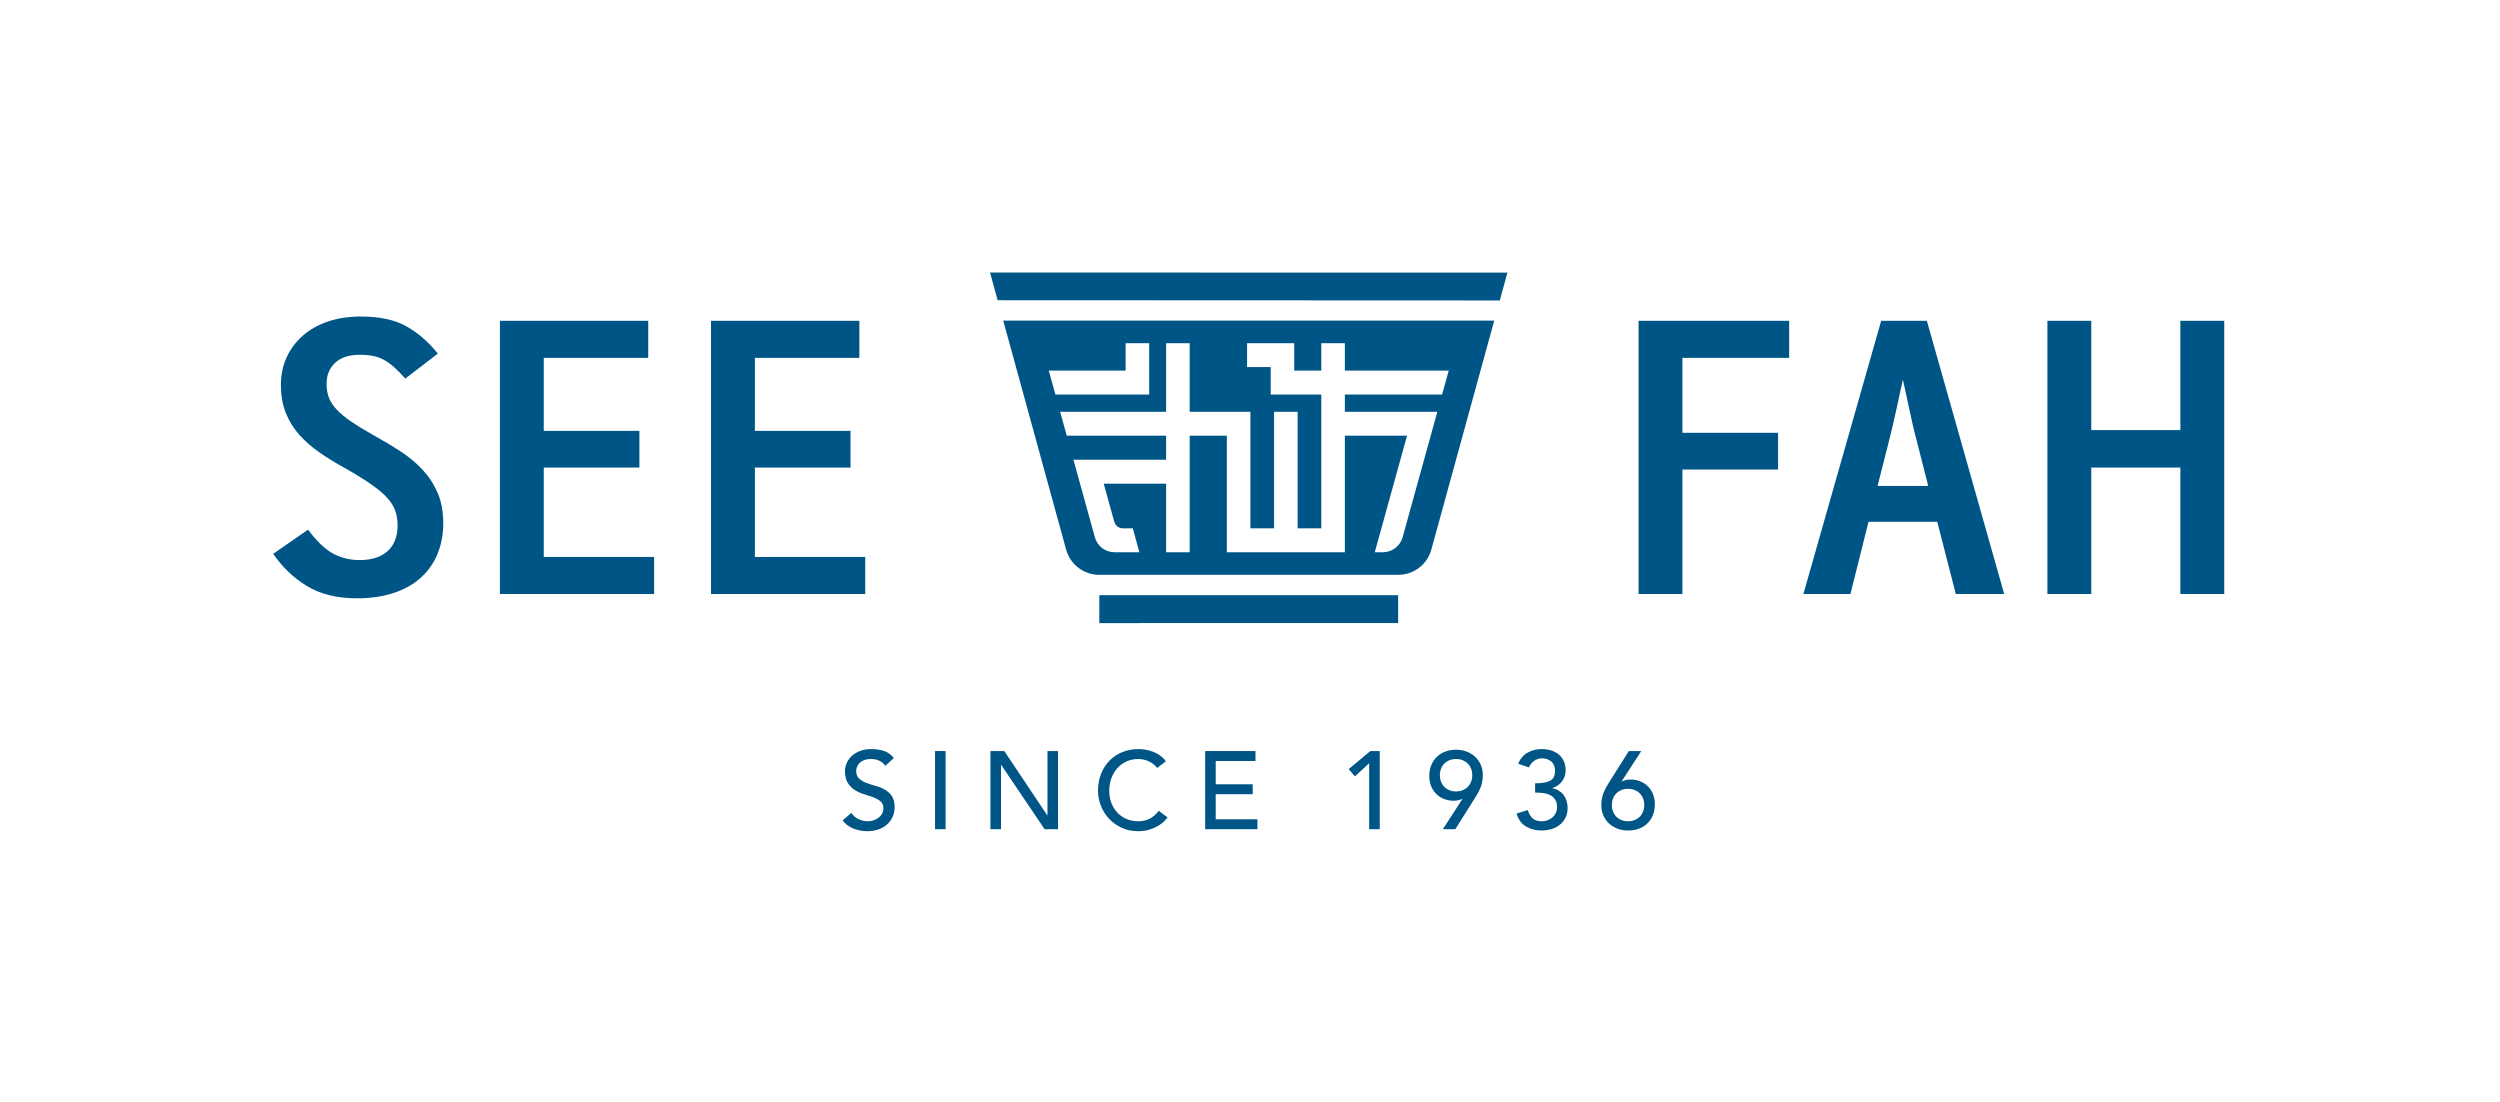 <?xml version="1.0" encoding="UTF-8" standalone="no"?>
<svg
   xmlns:dc="http://purl.org/dc/elements/1.1/"
   xmlns:cc="http://creativecommons.org/ns#"
   xmlns:rdf="http://www.w3.org/1999/02/22-rdf-syntax-ns#"
   xmlns:svg="http://www.w3.org/2000/svg"
   xmlns="http://www.w3.org/2000/svg"
   viewBox="0 0 1225.423 540.375"
   height="540.375"
   width="1225.423"
   xml:space="preserve"
   id="svg2"
   version="1.1"><defs
     id="defs6"><clipPath
       id="clipPath18"
       clipPathUnits="userSpaceOnUse"><path
         id="path16"
         d="M 0,405.281 H 919.067 V 0 H 0 Z" /></clipPath></defs><g
     transform="matrix(1.333,0,0,-1.333,0,540.375)"
     id="g10"><g
       id="g12"><g
         clip-path="url(#clipPath18)"
         id="g14"><g
           transform="translate(327.921,112.707)"
           id="g20"><path
             id="path22"
             style="fill:#005587;fill-opacity:1;fill-rule:nonzero;stroke:none"
             d="m 0,0 c -0.703,0.99 -1.576,1.77 -2.62,2.351 -1.035,0.58 -2.165,1.037 -3.399,1.36 -1.224,0.324 -2.364,0.695 -3.399,1.095 -1.034,0.409 -1.908,0.932 -2.61,1.589 -0.703,0.647 -1.054,1.58 -1.054,2.798 0,0.428 0.085,0.904 0.266,1.418 0.171,0.514 0.474,0.999 0.911,1.446 0.427,0.448 1.006,0.809 1.718,1.095 0.712,0.285 1.614,0.418 2.697,0.418 1.129,0 2.145,-0.228 3.028,-0.685 0.892,-0.457 1.585,-1.066 2.07,-1.827 l 3.161,2.883 c -1.082,1.323 -2.335,2.208 -3.769,2.637 -1.433,0.437 -2.933,0.647 -4.49,0.647 -1.728,0 -3.209,-0.257 -4.434,-0.79 -1.234,-0.524 -2.24,-1.18 -3.019,-1.97 -0.788,-0.78 -1.357,-1.646 -1.718,-2.598 -0.37,-0.942 -0.551,-1.837 -0.551,-2.674 0,-1.865 0.351,-3.35 1.054,-4.444 0.703,-1.095 1.576,-1.97 2.611,-2.617 1.035,-0.647 2.174,-1.161 3.398,-1.523 1.235,-0.362 2.364,-0.742 3.399,-1.132 1.044,-0.4 1.918,-0.885 2.62,-1.466 0.693,-0.58 1.045,-1.427 1.045,-2.541 0,-0.78 -0.171,-1.475 -0.523,-2.065 -0.351,-0.599 -0.806,-1.094 -1.357,-1.503 -0.551,-0.4 -1.168,-0.705 -1.842,-0.914 -0.674,-0.2 -1.339,-0.305 -1.984,-0.305 -1.158,0 -2.288,0.248 -3.38,0.752 -1.091,0.505 -1.993,1.276 -2.696,2.332 l -3.199,-2.76 c 0.978,-1.351 2.288,-2.35 3.93,-2.998 1.643,-0.647 3.39,-0.98 5.222,-0.98 1.376,0 2.677,0.21 3.892,0.609 1.215,0.409 2.269,0.99 3.152,1.751 0.892,0.752 1.604,1.685 2.126,2.798 0.532,1.113 0.788,2.351 0.788,3.73 C 1.044,-2.351 0.693,-0.99 0,0" /></g><path
           id="path24"
           style="fill:#005587;fill-opacity:1;fill-rule:nonzero;stroke:none"
           d="m 343.831,100.469 h 3.883 v 28.739 h -3.883 z" /><g
           transform="translate(385.175,129.208)"
           id="g26"><path
             id="path28"
             style="fill:#005587;fill-opacity:1;fill-rule:nonzero;stroke:none"
             d="M 0,0 V -23.62 H -0.086 L -15.873,0 h -5.098 v -28.739 h 3.883 V -5.12 h 0.085 L -1.054,-28.739 H 3.883 V 0 Z" /></g><g
           transform="translate(426.062,107.244)"
           id="g30"><path
             id="path32"
             style="fill:#005587;fill-opacity:1;fill-rule:nonzero;stroke:none"
             d="m 0,0 c -0.854,-1.218 -1.908,-2.16 -3.152,-2.836 -1.243,-0.675 -2.686,-1.018 -4.338,-1.018 -1.671,0 -3.171,0.295 -4.491,0.894 -1.319,0.6 -2.44,1.409 -3.36,2.437 -0.921,1.027 -1.614,2.217 -2.108,3.568 -0.484,1.352 -0.722,2.789 -0.722,4.302 0,1.627 0.257,3.15 0.77,4.567 0.512,1.418 1.233,2.656 2.164,3.712 0.93,1.056 2.051,1.894 3.361,2.503 1.31,0.599 2.772,0.904 4.386,0.904 1.329,0 2.61,-0.276 3.854,-0.847 1.234,-0.571 2.259,-1.38 3.076,-2.436 l 3.237,2.474 c -1.158,1.513 -2.648,2.636 -4.471,3.369 -1.823,0.732 -3.684,1.094 -5.573,1.094 -2.212,0 -4.234,-0.371 -6.066,-1.132 -1.842,-0.762 -3.408,-1.818 -4.718,-3.188 -1.311,-1.361 -2.327,-2.989 -3.058,-4.873 -0.73,-1.875 -1.091,-3.93 -1.091,-6.147 0,-1.808 0.332,-3.607 1.006,-5.377 0.674,-1.77 1.652,-3.359 2.943,-4.768 1.272,-1.408 2.829,-2.541 4.652,-3.407 1.823,-0.866 3.864,-1.303 6.133,-1.303 1.642,0 3.095,0.209 4.357,0.637 1.254,0.419 2.326,0.904 3.209,1.456 0.893,0.552 1.614,1.114 2.146,1.666 0.541,0.552 0.92,0.98 1.139,1.275 z" /></g><g
           transform="translate(447.042,104.123)"
           id="g34"><path
             id="path36"
             style="fill:#005587;fill-opacity:1;fill-rule:nonzero;stroke:none"
             d="m 0,0 v 9.212 h 13.604 v 3.654 H 0 v 8.565 h 14.62 v 3.654 H -3.883 V -3.654 H 15.342 V 0 Z" /></g><g
           transform="translate(503.916,129.208)"
           id="g38"><path
             id="path40"
             style="fill:#005587;fill-opacity:1;fill-rule:nonzero;stroke:none"
             d="m 0,0 -7.975,-6.623 2.269,-2.713 5.26,4.863 V -28.739 H 3.446 V 0 Z" /></g><g
           transform="translate(540.949,117.922)"
           id="g42"><path
             id="path44"
             style="fill:#005587;fill-opacity:1;fill-rule:nonzero;stroke:none"
             d="m 0,0 c -0.285,-0.733 -0.693,-1.361 -1.215,-1.884 -0.522,-0.533 -1.158,-0.942 -1.88,-1.237 -0.731,-0.305 -1.538,-0.448 -2.43,-0.448 -0.893,0 -1.699,0.143 -2.43,0.448 -0.731,0.295 -1.358,0.704 -1.88,1.237 -0.532,0.523 -0.931,1.151 -1.215,1.884 -0.285,0.733 -0.428,1.532 -0.428,2.398 0,0.866 0.143,1.656 0.428,2.389 0.284,0.733 0.683,1.361 1.215,1.884 0.522,0.533 1.149,0.942 1.88,1.247 0.731,0.295 1.537,0.437 2.43,0.437 0.892,0 1.699,-0.142 2.43,-0.437 0.722,-0.305 1.358,-0.714 1.88,-1.247 C -0.693,6.148 -0.285,5.52 0,4.787 0.285,4.054 0.427,3.264 0.427,2.398 0.427,1.532 0.285,0.733 0,0 M 3.522,6.328 C 3,7.47 2.288,8.441 1.396,9.25 c -0.893,0.818 -1.927,1.437 -3.114,1.865 -1.187,0.438 -2.459,0.657 -3.807,0.657 -1.348,0 -2.62,-0.21 -3.807,-0.628 -1.187,-0.419 -2.231,-1.038 -3.114,-1.846 -0.892,-0.819 -1.604,-1.828 -2.126,-3.027 -0.532,-1.208 -0.798,-2.588 -0.798,-4.158 0,-1.571 0.275,-2.931 0.817,-4.083 0.541,-1.151 1.234,-2.094 2.079,-2.836 0.854,-0.752 1.803,-1.294 2.857,-1.646 1.054,-0.352 2.089,-0.533 3.114,-0.533 1.215,0 2.269,0.219 3.162,0.657 h 0.161 l -7.206,-11.125 h 4.576 l 7.244,11.486 c 0.436,0.676 0.826,1.342 1.177,1.989 0.351,0.647 0.655,1.304 0.911,1.97 0.257,0.657 0.456,1.361 0.589,2.094 0.133,0.723 0.199,1.541 0.199,2.426 0,1.409 -0.266,2.684 -0.788,3.816" /></g><g
           transform="translate(576.074,110.842)"
           id="g46"><path
             id="path48"
             style="fill:#005587;fill-opacity:1;fill-rule:nonzero;stroke:none"
             d="m 0,0 c -0.247,0.799 -0.607,1.523 -1.092,2.17 -0.484,0.647 -1.082,1.189 -1.785,1.627 -0.702,0.428 -1.5,0.723 -2.382,0.885 v 0.086 c 1.452,0.428 2.629,1.246 3.541,2.436 0.901,1.189 1.357,2.541 1.357,4.054 0,1.332 -0.237,2.484 -0.712,3.473 -0.475,0.99 -1.111,1.808 -1.927,2.456 -0.807,0.647 -1.747,1.132 -2.81,1.437 -1.063,0.313 -2.184,0.466 -3.342,0.466 -1.917,0 -3.645,-0.438 -5.202,-1.314 -1.548,-0.884 -2.706,-2.245 -3.465,-4.082 l 3.968,-1.342 c 0.437,1.009 1.073,1.808 1.927,2.417 0.855,0.609 1.804,0.914 2.858,0.914 1.376,0 2.525,-0.39 3.436,-1.18 0.921,-0.78 1.377,-1.941 1.377,-3.483 0,-0.704 -0.105,-1.342 -0.323,-1.913 C -4.794,8.546 -5.164,8.07 -5.706,7.689 -6.247,7.308 -6.987,7.023 -7.937,6.814 -8.877,6.614 -10.092,6.509 -11.582,6.509 V 3.102 c 0.921,0 1.851,-0.057 2.801,-0.161 0.939,-0.105 1.803,-0.343 2.582,-0.714 0.788,-0.362 1.424,-0.904 1.927,-1.618 0.503,-0.723 0.75,-1.675 0.75,-2.864 0,-0.781 -0.152,-1.494 -0.446,-2.132 -0.295,-0.638 -0.693,-1.171 -1.206,-1.618 -0.513,-0.447 -1.101,-0.799 -1.756,-1.056 -0.655,-0.257 -1.367,-0.39 -2.117,-0.39 -1.51,0 -2.64,0.342 -3.409,1.018 -0.768,0.676 -1.376,1.703 -1.832,3.083 l -4.13,-1.256 c 0.646,-2.17 1.795,-3.749 3.456,-4.749 1.662,-0.999 3.589,-1.503 5.772,-1.503 1.272,0 2.478,0.181 3.627,0.523 1.139,0.352 2.155,0.876 3.028,1.57 0.883,0.686 1.586,1.552 2.108,2.598 0.532,1.038 0.788,2.246 0.788,3.626 C 0.361,-1.646 0.247,-0.799 0,0" /></g><g
           transform="translate(604.193,106.968)"
           id="g50"><path
             id="path52"
             style="fill:#005587;fill-opacity:1;fill-rule:nonzero;stroke:none"
             d="m 0,0 c -0.285,-0.733 -0.683,-1.361 -1.215,-1.894 -0.522,-0.523 -1.149,-0.942 -1.88,-1.237 -0.731,-0.295 -1.538,-0.447 -2.43,-0.447 -0.893,0 -1.7,0.152 -2.43,0.447 -0.722,0.295 -1.358,0.714 -1.88,1.237 -0.523,0.533 -0.931,1.161 -1.216,1.894 -0.284,0.723 -0.427,1.523 -0.427,2.389 0,0.866 0.143,1.665 0.427,2.398 0.285,0.733 0.693,1.361 1.216,1.884 0.522,0.533 1.158,0.942 1.88,1.237 0.73,0.295 1.537,0.447 2.43,0.447 0.892,0 1.699,-0.152 2.43,-0.447 0.731,-0.295 1.358,-0.704 1.88,-1.237 C -0.683,6.148 -0.285,5.52 0,4.787 0.285,4.054 0.427,3.255 0.427,2.389 0.427,1.523 0.285,0.723 0,0 M 3.503,6.757 C 2.962,7.899 2.269,8.85 1.424,9.593 c -0.854,0.742 -1.804,1.294 -2.858,1.646 -1.053,0.352 -2.088,0.523 -3.113,0.523 -1.216,0 -2.269,-0.219 -3.162,-0.647 H -7.87 L -0.664,22.24 H -5.24 l -7.244,-11.486 c -0.437,-0.705 -0.826,-1.38 -1.177,-2.008 -0.351,-0.638 -0.655,-1.295 -0.912,-1.951 -0.256,-0.666 -0.455,-1.361 -0.588,-2.094 -0.133,-0.733 -0.199,-1.541 -0.199,-2.436 0,-1.408 0.265,-2.674 0.787,-3.816 0.523,-1.133 1.235,-2.103 2.127,-2.922 0.892,-0.809 1.927,-1.427 3.114,-1.865 1.186,-0.428 2.459,-0.647 3.807,-0.647 1.348,0 2.62,0.2 3.807,0.609 1.186,0.409 2.231,1.018 3.114,1.827 0.892,0.809 1.604,1.818 2.126,3.027 0.532,1.198 0.798,2.597 0.798,4.196 0,1.57 -0.276,2.931 -0.817,4.083" /></g><g
           transform="translate(514.124,176.28)"
           id="g54"><path
             id="path56"
             style="fill:#005587;fill-opacity:1;fill-rule:nonzero;stroke:none"
             d="M 0,0 -109.88,-0.026 V 10.232 L 0.001,10.244 Z" /></g><g
           transform="translate(364.052,305.16)"
           id="g58"><path
             id="path60"
             style="fill:#005587;fill-opacity:1;fill-rule:nonzero;stroke:none"
             d="m 0,0 2.8,-10.179 184.648,-0.08 2.815,10.244 z" /></g><g
           transform="translate(528.537,253.966)"
           id="g62"><path
             id="path64"
             style="fill:#005587;fill-opacity:1;fill-rule:nonzero;stroke:none"
             d="m 0,0 -12.767,-46.139 c -0.903,-3.242 -3.882,-5.518 -7.238,-5.518 h -3.003 l 11.864,42.872 h -22.862 v -42.872 h -43.403 v 42.872 h -13.659 v -42.872 h -8.666 v 25.217 h -22.947 l 3.882,-14.022 c 0.39,-1.419 1.684,-2.398 3.149,-2.398 h 3.649 l 2.441,-8.797 h -9.178 c -3.345,0 -6.299,2.263 -7.19,5.481 l -7.884,28.533 h 34.078 v 8.858 h -36.532 L -138.707,0 h 38.973 v 25.217 h 8.666 V 0 h 22.325 v -42.86 h 8.703 V 0 h 8.666 v -42.86 h 8.702 V 6.35 h -18.601 v 10.082 h -8.691 v 8.785 H -52.62 V 15.135 h 9.948 v 10.082 h 8.666 V 15.135 H 4.187 L 1.745,6.35 H -34.006 V 0 Z m -142.882,15.135 h 28.257 v 10.082 h 8.666 V 6.35 h -34.494 z m -16.751,18.392 23.128,-84.197 c 1.509,-5.486 6.483,-9.285 12.144,-9.285 h 110.015 c 5.66,0 10.635,3.799 12.144,9.285 l 23.127,84.197 z" /></g><g
           transform="translate(162.999,212.928)"
           id="g66"><path
             id="path68"
             style="fill:#005587;fill-opacity:1;fill-rule:nonzero;stroke:none"
             d="m 0,0 c 0,-4.019 -0.694,-7.728 -2.079,-11.123 -1.387,-3.398 -3.409,-6.316 -6.07,-8.755 -2.661,-2.44 -5.987,-4.331 -9.978,-5.67 -3.991,-1.338 -8.539,-2.009 -13.637,-2.009 -7.317,0 -13.445,1.507 -18.377,4.521 -4.934,3.014 -9.063,6.961 -12.389,11.841 l 12.805,8.899 c 3.215,-4.306 6.291,-7.249 9.23,-8.827 2.936,-1.579 6.179,-2.368 9.729,-2.368 4.433,0 7.871,1.098 10.311,3.3 2.437,2.201 3.658,5.358 3.658,9.473 0,1.913 -0.278,3.682 -0.831,5.311 -0.556,1.626 -1.554,3.229 -2.994,4.808 -1.442,1.579 -3.438,3.252 -5.987,5.024 -2.551,1.769 -5.766,3.753 -9.645,5.956 -3.326,1.816 -6.403,3.707 -9.23,5.669 -2.827,1.96 -5.296,4.113 -7.401,6.459 -2.107,2.343 -3.77,5.023 -4.989,8.037 -1.221,3.014 -1.829,6.482 -1.829,10.406 0,3.635 0.691,6.983 2.079,10.046 1.385,3.062 3.352,5.717 5.904,7.966 2.549,2.248 5.625,3.995 9.229,5.239 3.602,1.243 7.676,1.866 12.224,1.866 6.761,0 12.278,-1.173 16.547,-3.516 4.267,-2.346 8.175,-5.719 11.724,-10.119 l -11.973,-9.186 c -1.443,1.626 -2.773,2.99 -3.992,4.091 -1.221,1.098 -2.468,2.009 -3.742,2.727 -1.276,0.718 -2.66,1.22 -4.157,1.507 -1.497,0.287 -3.134,0.43 -4.906,0.43 -3.882,0 -6.876,-0.982 -8.98,-2.942 -2.108,-1.962 -3.16,-4.521 -3.16,-7.679 0,-1.915 0.275,-3.612 0.831,-5.095 0.554,-1.484 1.497,-2.942 2.827,-4.377 1.331,-1.435 3.077,-2.895 5.239,-4.378 2.162,-1.484 4.849,-3.135 8.065,-4.952 3.659,-2.009 7.068,-4.043 10.228,-6.1 3.16,-2.058 5.904,-4.355 8.232,-6.889 2.329,-2.536 4.158,-5.382 5.488,-8.539 C -0.665,7.894 0,4.209 0,0" /></g><g
           transform="translate(183.823,186.949)"
           id="g70"><path
             id="path72"
             style="fill:#005587;fill-opacity:1;fill-rule:nonzero;stroke:none"
             d="M 0,0 V 100.469 H 54.548 V 86.834 H 16.132 V 59.994 H 51.298 V 46.503 H 16.132 V 13.635 H 56.71 L 56.71,0 Z" /></g><g
           transform="translate(261.457,186.949)"
           id="g74"><path
             id="path76"
             style="fill:#005587;fill-opacity:1;fill-rule:nonzero;stroke:none"
             d="M 0,0 V 100.469 H 54.548 V 86.834 H 16.132 V 59.994 H 51.298 V 46.503 H 16.132 V 13.635 H 56.71 L 56.71,0 Z" /></g><g
           transform="translate(618.662,273.783)"
           id="g78"><path
             id="path80"
             style="fill:#005587;fill-opacity:1;fill-rule:nonzero;stroke:none"
             d="M 0,0 V -27.557 H 35.166 V -41.048 H 0 V -86.834 H -16.132 V 13.635 h 55.38 L 39.248,0 Z" /></g><g
           transform="translate(704.716,243.706)"
           id="g82"><path
             id="path84"
             style="fill:#005587;fill-opacity:1;fill-rule:nonzero;stroke:none"
             d="m 0,0 c -0.444,1.632 -0.915,3.527 -1.414,5.689 -0.498,2.162 -0.971,4.299 -1.413,6.412 -0.444,2.113 -0.86,4.057 -1.247,5.833 -0.39,1.776 -0.694,3.146 -0.915,4.106 -0.224,-0.96 -0.528,-2.33 -0.915,-4.106 -0.39,-1.776 -0.805,-3.699 -1.247,-5.761 C -7.595,10.107 -8.066,7.995 -8.565,5.833 -9.064,3.671 -9.536,1.727 -9.978,0 l -4.324,-16.999 H 4.324 Z M 14.469,-56.756 7.65,-30.204 H -17.628 L -24.28,-56.756 H -41.576 L -12.972,43.713 H 3.825 L 32.263,-56.756 Z" /></g><g
           transform="translate(801.767,186.949)"
           id="g86"><path
             id="path88"
             style="fill:#005587;fill-opacity:1;fill-rule:nonzero;stroke:none"
             d="M 0,0 V 46.503 H -32.762 V 0 h -16.131 v 100.469 h 16.131 V 60.281 H 0 v 40.188 H 16.132 V 0 Z" /></g></g></g></g></svg>